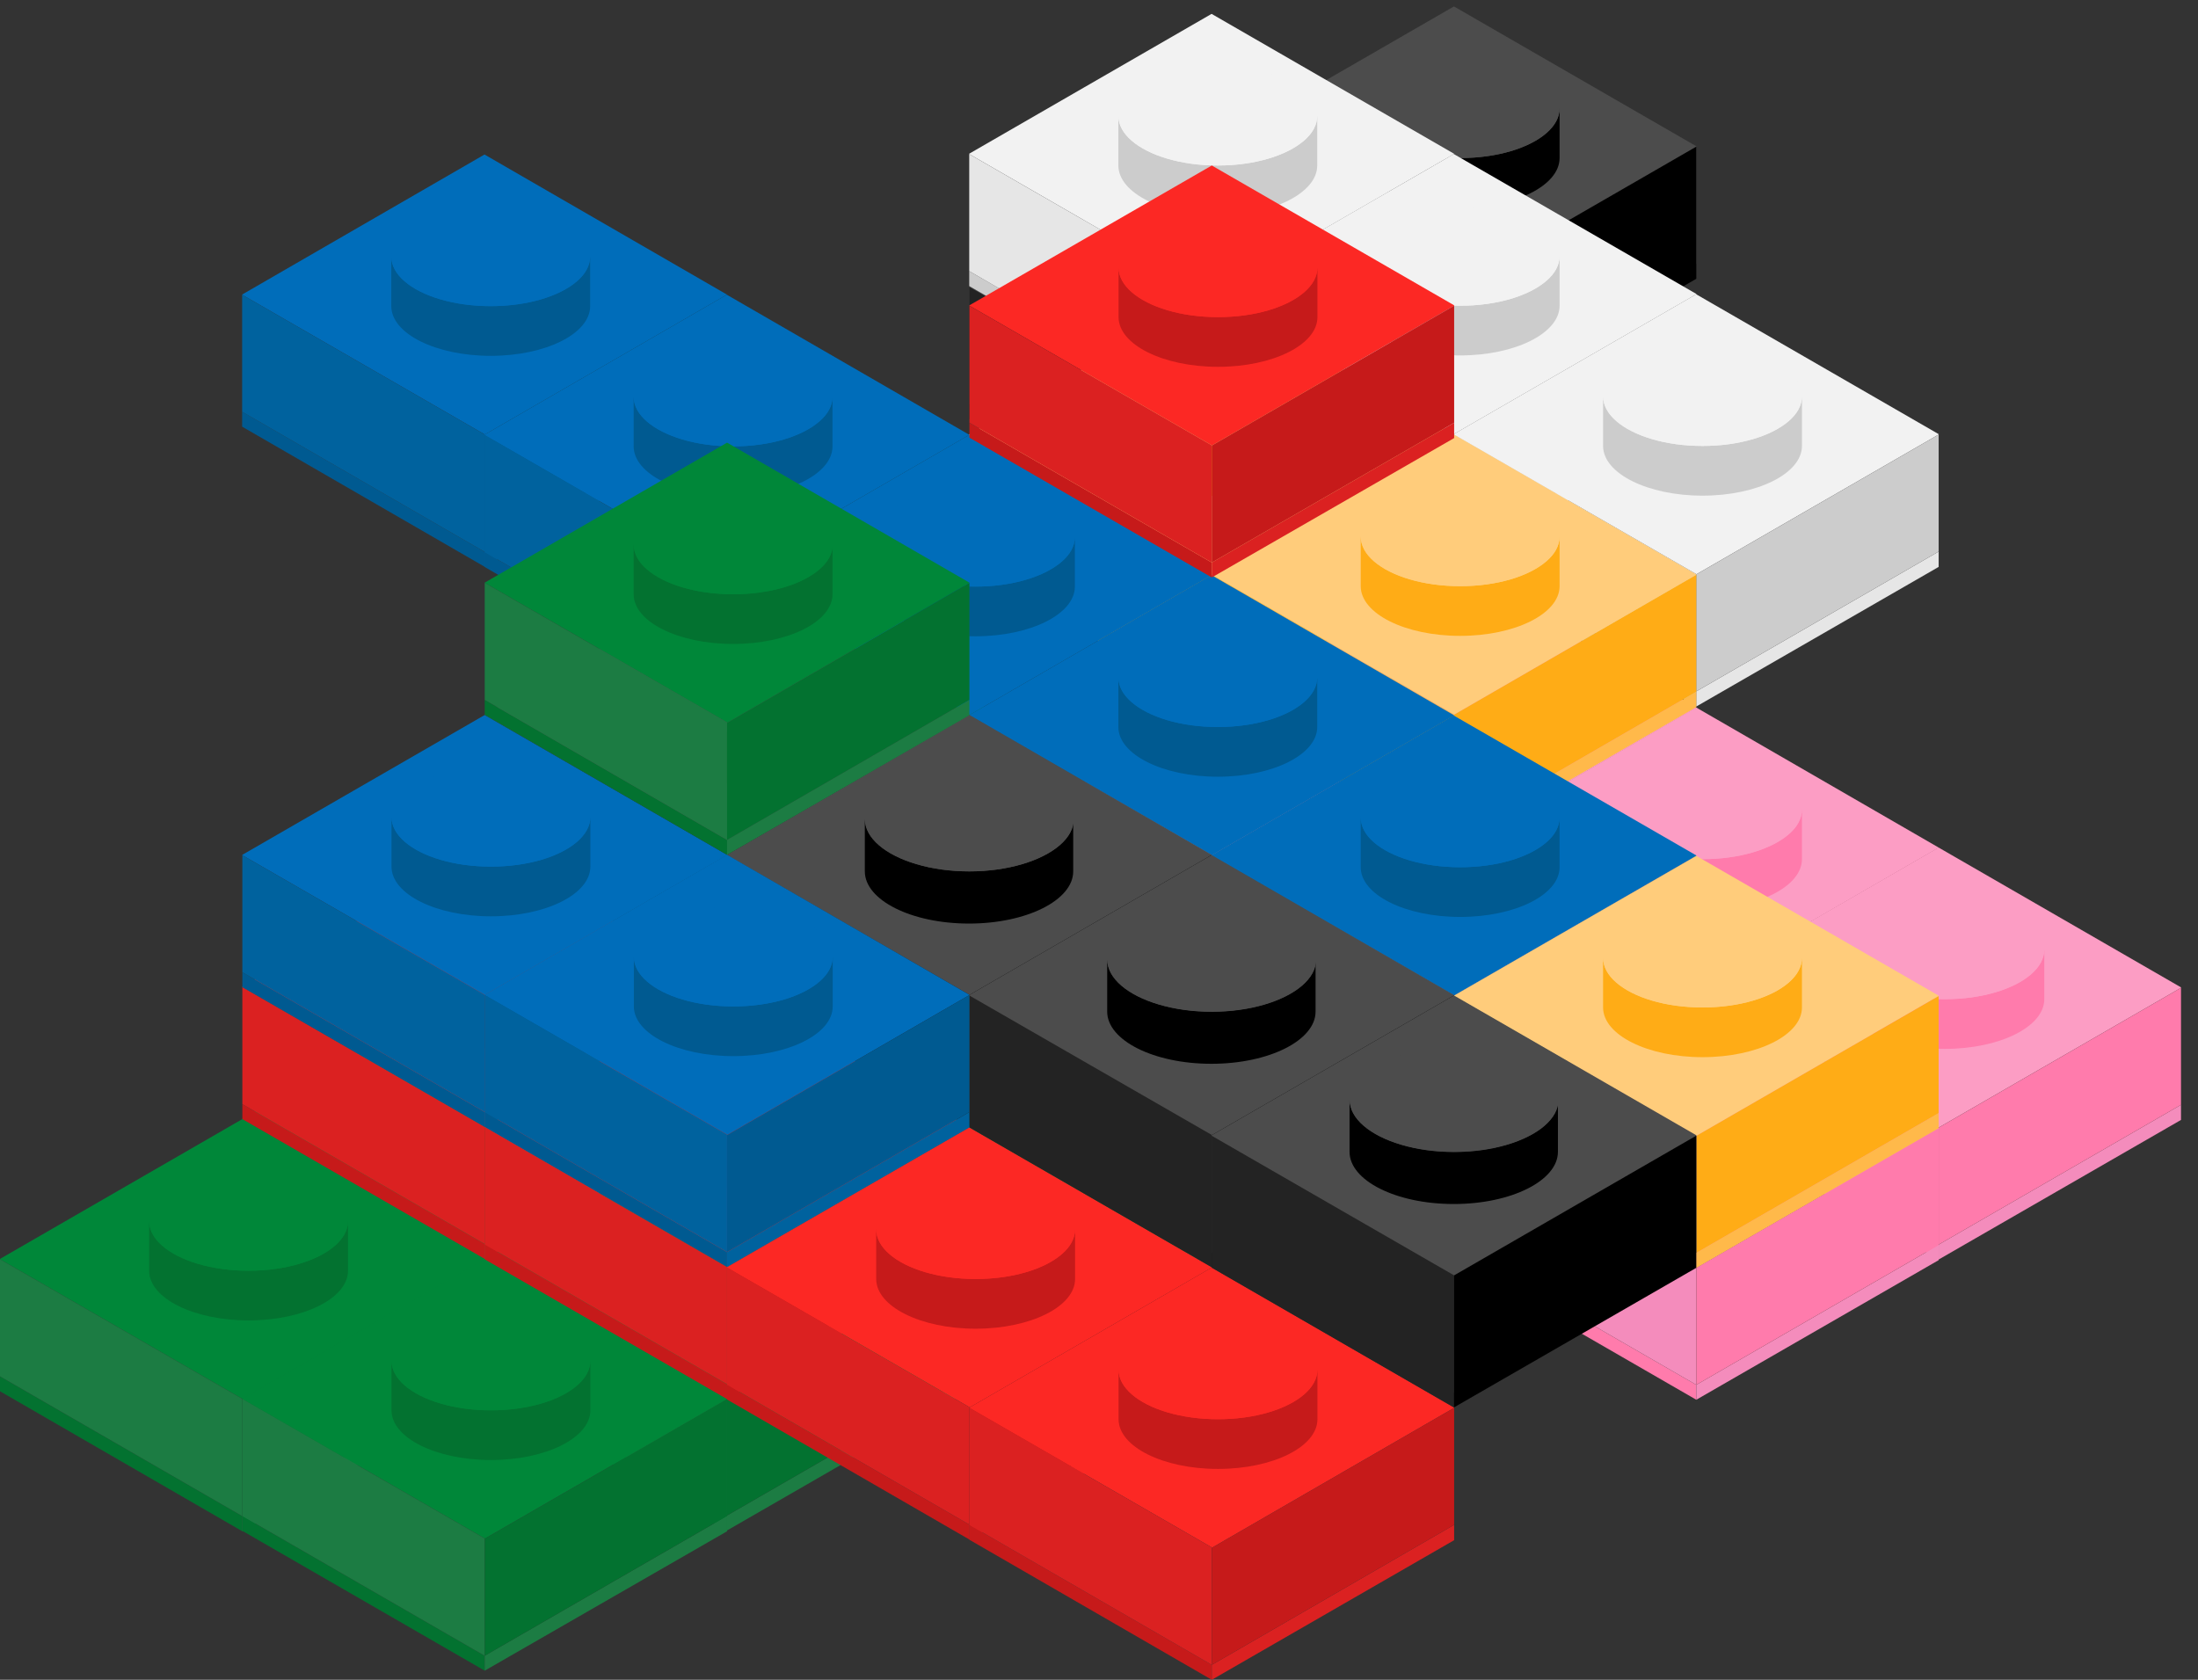 <svg version="1.1" id="Layer_1" xmlns="http://www.w3.org/2000/svg" x="0" y="0" viewBox="0 0 1061.1 811" xml:space="preserve"><rect x="0" y="0" width="1061.1" height="811" fill="#333333" stroke="none"/><style>.st0{fill:#008739}.st1{fill:#037230}.st2{fill:#1c7c43}.st3{fill:#4c4c4c}.st4{fill:#232323}.st5{fill:#fc2824}.st6{fill:#c61a1a}.st7{fill:#db2121}.st8{fill:#fc9dc4}.st9{fill:#ff7bac}.st10{fill:#f48cbc}.st11{fill:#f2f2f2}.st12{fill:#ccc}.st13{fill:#e6e6e6}.st14{fill:#ffcc7b}.st15{fill:#ffac16}.st16{fill:#ffb94a}.st17{fill:#006dba}.st18{fill:#005a91}.st19{fill:#00629e}</style><path class="st0" d="m468 337.2-117 67.5v.2l117 67.4v.1l117-67.5v-.2z"/><path class="st1" d="M351 461.4v7.2l117 67.5v-7.2z"/><path class="st2" d="M468 528.9v-56.6l-117-67.4v56.5l117 67.5zM468 536.1l117-67.4v-7.3l-117 67.5z"/><path class="st1" d="M468 479.5v49.4l117-67.5v-56.5l-117 67.5zM512.6 398.4c-8.3 7.2-23.8 12-41.6 12s-33.3-4.8-41.6-12c-4.1-3.5-6.4-7.6-6.4-12v24c0 13.3 21.5 24 48 24s48-10.7 48-24v-24c0 4.3-2.4 8.4-6.4 12z"/><path class="st0" d="M471 362.4c-26.5 0-48 10.7-48 24 0 4.4 2.4 8.5 6.4 12 8.3 7.2 23.8 12 41.6 12s33.3-4.8 41.6-12c4.1-3.5 6.4-7.6 6.4-12 0-13.3-21.5-24-48-24zM351 404.9l-117 67.5v.2L351 540v.1l117-67.5v-.2z"/><path class="st1" d="M234 529.1v7.2l117 67.5v-7.2z"/><path class="st2" d="M351 596.6V540l-117-67.4v56.5l117 67.5zM351 603.8l117-67.4v-7.3l-117 67.5z"/><path class="st1" d="M351 547.2v49.4l117-67.5v-56.5l-117 67.5zM395.6 466.1c-8.3 7.2-23.8 12-41.6 12s-33.3-4.8-41.6-12c-4.1-3.5-6.4-7.6-6.4-12v24c0 13.3 21.5 24 48 24s48-10.7 48-24v-24c0 4.4-2.4 8.5-6.4 12z"/><path class="st0" d="M354 430.1c-26.5 0-48 10.7-48 24 0 4.4 2.4 8.5 6.4 12 8.3 7.2 23.8 12 41.6 12s33.3-4.8 41.6-12c4.1-3.5 6.4-7.6 6.4-12 0-13.3-21.5-24-48-24zM234 472.6l-117 67.5v.2l117 67.4v.1l117-67.5v-.2z"/><path class="st1" d="M117 596.8v7.2l117 67.5v-7.2z"/><path class="st2" d="M234 664.3v-56.6l-117-67.4v56.5l117 67.5zM234 671.5l117-67.3V596.8l-117 67.5z"/><path class="st1" d="M234 614.9v49.4l117-67.5v-56.5l-117 67.5zM278.6 533.8c-8.3 7.2-23.8 12-41.6 12s-33.3-4.8-41.6-12c-4.1-3.5-6.4-7.6-6.4-12v24c0 13.3 21.5 24 48 24s48-10.7 48-24v-24c0 4.4-2.4 8.5-6.4 12z"/><path class="st0" d="M237 497.8c-26.5 0-48 10.7-48 24 0 4.4 2.4 8.5 6.4 12 8.3 7.2 23.8 12 41.6 12s33.3-4.8 41.6-12c4.1-3.5 6.4-7.6 6.4-12 0-13.3-21.5-24-48-24zM117 540.3 0 607.8v.2l117 67.4v.1L234 608v-.2z"/><path class="st1" d="M0 664.5v7.2l117 67.6V732z"/><path class="st2" d="M117 732V675.4L0 608v56.5L117 732zM117 739.3l117-67.4v-7.4L117 732z"/><path class="st1" d="M117 682.6V732l117-67.5V608l-117 67.5zM161.6 601.5c-8.3 7.2-23.8 12-41.6 12s-33.3-4.8-41.6-12c-4.1-3.5-6.4-7.6-6.4-12v24c0 13.3 21.5 24 48 24s48-10.7 48-24v-24c0 4.4-2.4 8.5-6.4 12z"/><path class="st0" d="M120 565.5c-26.5 0-48 10.7-48 24 0 4.4 2.4 8.5 6.4 12 8.3 7.2 23.8 12 41.6 12s33.3-4.8 41.6-12c4.1-3.5 6.4-7.6 6.4-12 0-13.3-21.5-24-48-24zM585 404.6l-117 67.5v.2l117 67.4v.1l117-67.5v-.2z"/><path class="st1" d="M468 528.8v7.2l117 67.5v-7.2z"/><path class="st2" d="M585 596.3v-56.6l-117-67.4v56.5l117 67.5zM585 603.5l117-67.4v-7.3l-117 67.5z"/><path class="st1" d="M585 546.9v49.4l117-67.5v-56.5l-117 67.5zM629.6 465.8c-8.3 7.2-23.8 12-41.6 12s-33.3-4.8-41.6-12c-4.1-3.5-6.4-7.6-6.4-12v24c0 13.3 21.5 24 48 24s48-10.7 48-24v-24c0 4.3-2.4 8.4-6.4 12z"/><path class="st0" d="M588 429.8c-26.5 0-48 10.7-48 24 0 4.4 2.4 8.5 6.4 12 8.3 7.2 23.8 12 41.6 12s33.3-4.8 41.6-12c4.1-3.5 6.4-7.6 6.4-12 0-13.3-21.5-24-48-24zM468 472.3l-117 67.5v.2l117 67.4v.1L585 540v-.2z"/><path class="st1" d="M351 596.5v7.2l117 67.5V664z"/><path class="st2" d="M468 664v-56.6L351 540v56.5L468 664zM468 671.2l117-67.4v-7.3L468 664z"/><path class="st1" d="M468 614.6V664l117-67.5V540l-117 67.5zM512.6 533.5c-8.3 7.2-23.8 12-41.6 12s-33.3-4.8-41.6-12c-4.1-3.5-6.4-7.6-6.4-12v24c0 13.3 21.5 24 48 24s48-10.7 48-24v-24c0 4.3-2.4 8.4-6.4 12z"/><path class="st0" d="M471 497.5c-26.5 0-48 10.7-48 24 0 4.4 2.4 8.5 6.4 12 8.3 7.2 23.8 12 41.6 12s33.3-4.8 41.6-12c4.1-3.5 6.4-7.6 6.4-12 0-13.3-21.5-24-48-24zM351 540l-117 67.5v.2l117 67.4v.1l117-67.5v-.2z"/><path class="st1" d="M234 664.2v7.2l117 67.5v-7.2z"/><path class="st2" d="M351 731.7v-56.6l-117-67.4v56.5l117 67.5zM351 738.9l117-67.4v-7.3l-117 67.5z"/><path class="st1" d="M351 682.3v49.4l117-67.5v-56.5l-117 67.5zM395.6 601.2c-8.3 7.2-23.8 12-41.6 12s-33.3-4.8-41.6-12c-4.1-3.5-6.4-7.6-6.4-12v24c0 13.3 21.5 24 48 24s48-10.7 48-24v-24c0 4.4-2.4 8.5-6.4 12z"/><path class="st0" d="M354 565.2c-26.5 0-48 10.7-48 24 0 4.4 2.4 8.5 6.4 12 8.3 7.2 23.8 12 41.6 12s33.3-4.8 41.6-12c4.1-3.5 6.4-7.6 6.4-12 0-13.3-21.5-24-48-24zM234 607.7l-117 67.5v.2l117 67.4v.1l117-67.5v-.2z"/><path class="st1" d="M117 731.9v7.2l117 67.5v-7.2z"/><path class="st2" d="M234 799.4v-56.6l-117-67.4v56.5l117 67.5zM234 806.6l117-67.3V731.9l-117 67.5z"/><path class="st1" d="M234 750v49.4l117-67.5v-56.5l-117 67.5zM278.6 668.9c-8.3 7.2-23.8 12-41.6 12s-33.3-4.8-41.6-12c-4.1-3.5-6.4-7.6-6.4-12v24c0 13.3 21.5 24 48 24s48-10.7 48-24v-24c0 4.4-2.4 8.5-6.4 12z"/><path class="st0" d="M237 632.9c-26.5 0-48 10.7-48 24 0 4.4 2.4 8.5 6.4 12 8.3 7.2 23.8 12 41.6 12s33.3-4.8 41.6-12c4.1-3.5 6.4-7.6 6.4-12 0-13.3-21.5-24-48-24z"/><path class="st3" d="M818.9 127.3V70.6l-117-67.5-117 67.5v56.7l117 67.5z"/><path class="st4" d="M584.9 70.8v63.7l117 67.5V138.2z"/><path d="M701.9 138.3V202l117-67.4V70.8zM746.5 64.3c-8.3 7.2-23.8 12-41.6 12s-33.3-4.8-41.6-12c-4.1-3.5-6.4-7.6-6.4-12v24c0 13.3 21.5 24 48 24s48-10.7 48-24v-24c0 4.4-2.3 8.4-6.4 12z"/><path class="st3" d="M704.9 28.3c-26.5 0-48 10.7-48 24 0 4.4 2.4 8.5 6.4 12 8.3 7.2 23.8 12 41.6 12s33.3-4.8 41.6-12c4.1-3.5 6.4-7.6 6.4-12 0-13.3-21.5-24-48-24zM701.9 195v-56.7l-117-67.5-117 67.5V195l117 67.5z"/><path class="st4" d="M467.9 138.5v63.7l117 67.5V205.9z"/><path d="M584.9 206v63.7l117-67.3v-63.9zM629.5 132c-8.3 7.2-23.8 12-41.6 12s-33.3-4.8-41.6-12c-4.1-3.5-6.4-7.6-6.4-12v24c0 13.3 21.5 24 48 24s48-10.7 48-24v-24c0 4.4-2.3 8.5-6.4 12z"/><path class="st3" d="M587.9 96c-26.5 0-48 10.7-48 24 0 4.4 2.4 8.5 6.4 12 8.3 7.2 23.8 12 41.6 12s33.3-4.8 41.6-12c4.1-3.5 6.4-7.6 6.4-12 0-13.3-21.5-24-48-24z"/><path class="st5" d="m234 408.9-117 67.5v.2L234 544v.1l117-67.5v-.2z"/><path class="st6" d="M117 533.1v7.2l117 67.5v-7.2z"/><path class="st7" d="M234 600.6V544l-117-67.4v56.5l117 67.5zM234 607.8l117-67.4v-7.3l-117 67.5z"/><path class="st6" d="M234 551.2v49.4l117-67.5v-56.5l-117 67.5zM278.6 470.1c-8.3 7.2-23.8 12-41.6 12s-33.3-4.8-41.6-12c-4.1-3.5-6.4-7.6-6.4-12v24c0 13.3 21.5 24 48 24s48-10.7 48-24v-24c0 4.4-2.4 8.5-6.4 12z"/><path class="st5" d="M237 434.1c-26.5 0-48 10.7-48 24 0 4.4 2.4 8.5 6.4 12 8.3 7.2 23.8 12 41.6 12s33.3-4.8 41.6-12c4.1-3.5 6.4-7.6 6.4-12 0-13.3-21.5-24-48-24zM351 476.6l-117 67.5v.2l117 67.4v.1l117-67.5v-.2z"/><path class="st6" d="M234 600.8v7.2l117 67.5v-7.2z"/><path class="st7" d="M351 668.3V611.7l-117-67.4v56.5l117 67.5zM351 675.5l117-67.3v-7.4l-117 67.5z"/><path class="st6" d="M351 618.9V668.3l117-67.5v-56.5l-117 67.5zM395.6 537.8c-8.3 7.2-23.8 12-41.6 12s-33.3-4.8-41.6-12c-4.1-3.5-6.4-7.6-6.4-12v24c0 13.3 21.5 24 48 24s48-10.7 48-24v-24c0 4.4-2.4 8.5-6.4 12z"/><path class="st5" d="M354 501.8c-26.5 0-48 10.7-48 24 0 4.4 2.4 8.5 6.4 12 8.3 7.2 23.8 12 41.6 12s33.3-4.8 41.6-12c4.1-3.5 6.4-7.6 6.4-12 0-13.3-21.5-24-48-24zM468 544.3l-117 67.5v.2l117 67.4v.2L585 612v-.2z"/><path class="st6" d="M351 668.5v7.2l117 67.6v-7.2z"/><path class="st7" d="M468 736.1v-56.7L351 612v56.5l117 67.6zM468 743.3l117-67.4v-7.4l-117 67.6z"/><path class="st6" d="M468 686.6v49.5l117-67.6V612l-117 67.6zM512.6 605.5c-8.3 7.2-23.8 12-41.6 12s-33.3-4.8-41.6-12c-4.1-3.5-6.4-7.6-6.4-12v24c0 13.3 21.5 24 48 24s48-10.7 48-24v-24c0 4.4-2.4 8.5-6.4 12z"/><path class="st5" d="M471 569.5c-26.5 0-48 10.7-48 24 0 4.4 2.4 8.5 6.4 12 8.3 7.2 23.8 12 41.6 12s33.3-4.8 41.6-12c4.1-3.5 6.4-7.6 6.4-12 0-13.3-21.5-24-48-24zM585 612l-117 67.6v.1l117 67.4v.2l117-67.6v-.1z"/><path class="st6" d="M468 736.2v7.2L585 811v-7.2z"/><path class="st7" d="M585 803.8v-56.7l-117-67.4v56.5l117 67.6zM585 811l117-67.4v-7.4l-117 67.6z"/><path class="st6" d="M585 754.3v49.5l117-67.6v-56.5l-117 67.6zM629.6 673.2c-8.3 7.2-23.8 12-41.6 12s-33.3-4.8-41.6-12c-4.1-3.5-6.4-7.6-6.4-12v24c0 13.3 21.5 24 48 24s48-10.7 48-24v-24c0 4.4-2.4 8.5-6.4 12z"/><path class="st5" d="M588 637.2c-26.5 0-48 10.7-48 24 0 4.4 2.4 8.5 6.4 12 8.3 7.2 23.8 12 41.6 12s33.3-4.8 41.6-12c4.1-3.5 6.4-7.6 6.4-12 0-13.2-21.5-24-48-24z"/><path class="st8" d="m701.9 274.1-117 67.5v.2l117 67.4v.1l117-67.5v-.2z"/><path class="st9" d="M584.9 398.3v7.2l117 67.5v-7.2z"/><path class="st10" d="M701.9 465.8v-56.6l-117-67.4v56.5l117 67.5zM701.9 473l117-67.4v-7.3l-117 67.5z"/><path class="st9" d="M701.9 416.4v49.4l117-67.5v-56.5l-117 67.5zM746.5 335.3c-8.3 7.2-23.8 12-41.6 12s-33.3-4.8-41.6-12c-4.1-3.5-6.4-7.6-6.4-12v24c0 13.3 21.5 24 48 24s48-10.7 48-24v-24c0 4.3-2.3 8.4-6.4 12z"/><path class="st8" d="M704.9 299.3c-26.5 0-48 10.7-48 24 0 4.4 2.4 8.5 6.4 12 8.3 7.2 23.8 12 41.6 12s33.3-4.8 41.6-12c4.1-3.5 6.4-7.6 6.4-12 0-13.3-21.5-24-48-24zM818.9 341.6l-117 67.6v.1l117 67.4v.2l117-67.6v-.1z"/><path class="st9" d="M701.9 465.8v7.2l117 67.6v-7.2z"/><path class="st10" d="M818.9 533.4v-56.7l-117-67.4v56.5l117 67.6zM818.9 540.6l117-67.4v-7.4l-117 67.6z"/><path class="st9" d="M818.9 483.9v49.5l117-67.6v-56.5l-117 67.6zM863.5 402.8c-8.3 7.2-23.8 12-41.6 12s-33.3-4.8-41.6-12c-4.1-3.5-6.4-7.6-6.4-12v24c0 13.3 21.5 24 48 24s48-10.7 48-24v-24c0 4.4-2.3 8.5-6.4 12z"/><path class="st8" d="M821.9 366.8c-26.5 0-48 10.7-48 24 0 4.4 2.4 8.5 6.4 12 8.3 7.2 23.8 12 41.6 12s33.3-4.8 41.6-12c4.1-3.5 6.4-7.6 6.4-12 0-13.2-21.5-24-48-24zM935.9 409.2l-117 67.5v.2l117 67.4v.1l117-67.5v-.2z"/><path class="st9" d="M818.9 533.4v7.2l117 67.5v-7.2z"/><path class="st10" d="M935.9 600.9v-56.6l-117-67.4v56.5l117 67.5zM935.9 608.1l117-67.4v-7.3l-117 67.5z"/><path class="st9" d="M935.9 551.5v49.4l117-67.5v-56.5l-117 67.5zM980.5 470.4c-8.3 7.2-23.8 12-41.6 12s-33.3-4.8-41.6-12c-4.1-3.5-6.4-7.6-6.4-12v24c0 13.3 21.5 24 48 24s48-10.7 48-24v-24c0 4.3-2.3 8.4-6.4 12z"/><path class="st8" d="M938.9 434.4c-26.5 0-48 10.7-48 24 0 4.4 2.4 8.5 6.4 12 8.3 7.2 23.8 12 41.6 12s33.3-4.8 41.6-12c4.1-3.5 6.4-7.6 6.4-12 0-13.3-21.5-24-48-24zM584.9 341.8l-117 67.5v.2l117 67.4v.1l117-67.5v-.2z"/><path class="st9" d="M467.9 466v7.2l117 67.5v-7.2z"/><path class="st10" d="M584.9 533.5v-56.6l-117-67.4V466l117 67.5zM584.9 540.7l117-67.4V466l-117 67.5z"/><path class="st9" d="M584.9 484.1v49.4l117-67.5v-56.5l-117 67.5zM629.5 403c-8.3 7.2-23.8 12-41.6 12s-33.3-4.8-41.6-12c-4.1-3.5-6.4-7.6-6.4-12v24c0 13.3 21.5 24 48 24s48-10.7 48-24v-24c0 4.3-2.3 8.4-6.4 12z"/><path class="st8" d="M587.9 367c-26.5 0-48 10.7-48 24 0 4.4 2.4 8.5 6.4 12 8.3 7.2 23.8 12 41.6 12s33.3-4.8 41.6-12c4.1-3.5 6.4-7.6 6.4-12 0-13.3-21.5-24-48-24zM701.9 409.3l-117 67.6v.1l117 67.4v.2l117-67.6v-.1z"/><path class="st9" d="M584.9 533.5v7.2l117 67.6v-7.2z"/><path class="st10" d="M701.9 601.1v-56.7l-117-67.4v56.5l117 67.6zM701.9 608.3l117-67.4v-7.4l-117 67.6z"/><path class="st9" d="M701.9 551.6v49.5l117-67.6V477l-117 67.6zM746.5 470.5c-8.3 7.2-23.8 12-41.6 12s-33.3-4.8-41.6-12c-4.1-3.5-6.4-7.6-6.4-12v24c0 13.3 21.5 24 48 24s48-10.7 48-24v-24c0 4.4-2.3 8.5-6.4 12z"/><path class="st8" d="M704.9 434.5c-26.5 0-48 10.7-48 24 0 4.4 2.4 8.5 6.4 12 8.3 7.2 23.8 12 41.6 12s33.3-4.8 41.6-12c4.1-3.5 6.4-7.6 6.4-12 0-13.2-21.5-24-48-24zM818.9 476.9l-117 67.5v.2l117 67.4v.1l117-67.5v-.2z"/><path class="st9" d="M701.9 601.1v7.2l117 67.5v-7.2z"/><path class="st10" d="M818.9 668.6V612l-117-67.4v56.5l117 67.5zM818.9 675.8l117-67.4v-7.3l-117 67.5z"/><path class="st9" d="M818.9 619.2v49.4l117-67.5v-56.5l-117 67.5zM863.5 538.1c-8.3 7.2-23.8 12-41.6 12s-33.3-4.8-41.6-12c-4.1-3.5-6.4-7.6-6.4-12v24c0 13.3 21.5 24 48 24s48-10.7 48-24v-24c0 4.3-2.3 8.4-6.4 12z"/><path class="st8" d="M821.9 502.1c-26.5 0-48 10.7-48 24 0 4.4 2.4 8.5 6.4 12 8.3 7.2 23.8 12 41.6 12s33.3-4.8 41.6-12c4.1-3.5 6.4-7.6 6.4-12 0-13.3-21.5-24-48-24z"/><path class="st11" d="m584.9 6.7-117 67.5v.2l117 67.4v.1l117-67.5v-.2z"/><path class="st12" d="M467.9 130.9v7.2l117 67.5v-7.2z"/><path class="st13" d="M584.9 198.4v-56.6l-117-67.4v56.5l117 67.5zM584.9 205.6l117-67.4v-7.3l-117 67.5z"/><path class="st12" d="M584.9 149v49.4l117-67.5V74.4l-117 67.5zM629.5 67.9c-8.3 7.2-23.8 12-41.6 12s-33.3-4.8-41.6-12c-4.1-3.5-6.4-7.6-6.4-12v24c0 13.3 21.5 24 48 24s48-10.7 48-24v-24c0 4.4-2.3 8.5-6.4 12z"/><path class="st11" d="M587.9 31.9c-26.5 0-48 10.7-48 24 0 4.4 2.4 8.5 6.4 12 8.3 7.2 23.8 12 41.6 12s33.3-4.8 41.6-12c4.1-3.5 6.4-7.6 6.4-12 0-13.3-21.5-24-48-24zM701.9 74.4l-117 67.5v.2l117 67.4v.1l117-67.5v-.2z"/><path class="st12" d="M584.9 198.6v7.2l117 67.5v-7.2z"/><path class="st13" d="M701.9 266.1v-56.6l-117-67.4v56.5l117 67.5zM701.9 273.3l117-67.3V198.6l-117 67.5z"/><path class="st12" d="M701.9 216.7v49.4l117-67.5v-56.5l-117 67.5zM746.5 135.6c-8.3 7.2-23.8 12-41.6 12s-33.3-4.8-41.6-12c-4.1-3.5-6.4-7.6-6.4-12v24c0 13.3 21.5 24 48 24s48-10.7 48-24v-24c0 4.4-2.3 8.5-6.4 12z"/><path class="st11" d="M704.9 99.6c-26.5 0-48 10.7-48 24 0 4.4 2.4 8.5 6.4 12 8.3 7.2 23.8 12 41.6 12s33.3-4.8 41.6-12c4.1-3.5 6.4-7.6 6.4-12 0-13.3-21.5-24-48-24zM818.9 142.1l-117 67.5v.2l117 67.4v.1l117-67.5v-.2z"/><path class="st12" d="M701.9 266.3v7.2l117 67.6v-7.3z"/><path class="st13" d="M818.9 333.8V277.2l-117-67.4v56.5l117 67.5zM818.9 341.1l117-67.4v-7.4l-117 67.5z"/><path class="st12" d="M818.9 284.4V333.8l117-67.5v-56.5l-117 67.5zM863.5 203.3c-8.3 7.2-23.8 12-41.6 12s-33.3-4.8-41.6-12c-4.1-3.5-6.4-7.6-6.4-12v24c0 13.3 21.5 24 48 24s48-10.7 48-24v-24c0 4.4-2.3 8.5-6.4 12z"/><path class="st11" d="M821.9 167.3c-26.5 0-48 10.7-48 24 0 4.4 2.4 8.5 6.4 12 8.3 7.2 23.8 12 41.6 12s33.3-4.8 41.6-12c4.1-3.5 6.4-7.6 6.4-12 0-13.3-21.5-24-48-24z"/><path class="st14" d="m584.9 142.2-117 67.5v.2l117 67.4v.1l117-67.5v-.2z"/><path class="st15" d="M467.9 266.4v7.2l117 67.5v-7.2z"/><path class="st16" d="M584.9 333.9v-56.6l-117-67.4v56.5l117 67.5zM584.9 341.1l117-67.4v-7.3l-117 67.5z"/><path class="st15" d="M584.9 284.5v49.4l117-67.5v-56.5l-117 67.5zM629.5 203.4c-8.3 7.2-23.8 12-41.6 12s-33.3-4.8-41.6-12c-4.1-3.5-6.4-7.6-6.4-12v24c0 13.3 21.5 24 48 24s48-10.7 48-24v-24c0 4.3-2.3 8.4-6.4 12z"/><path class="st14" d="M587.9 167.4c-26.5 0-48 10.7-48 24 0 4.4 2.4 8.5 6.4 12 8.3 7.2 23.8 12 41.6 12s33.3-4.8 41.6-12c4.1-3.5 6.4-7.6 6.4-12 0-13.3-21.5-24-48-24zM701.9 209.8l-117 67.5v.2l117 67.4v.2l117-67.6v-.2z"/><path class="st15" d="M584.9 334v7.2l117 67.6v-7.2z"/><path class="st16" d="M701.9 401.6v-56.7l-117-67.4V334l117 67.6zM701.9 408.8l117-67.4V334l-117 67.6z"/><path class="st15" d="M701.9 352.1v49.5l117-67.6v-56.5l-117 67.6zM746.5 271c-8.3 7.2-23.8 12-41.6 12s-33.3-4.8-41.6-12c-4.1-3.5-6.4-7.6-6.4-12v24c0 13.3 21.5 24 48 24s48-10.7 48-24v-24c0 4.4-2.3 8.5-6.4 12z"/><path class="st14" d="M704.9 235c-26.5 0-48 10.7-48 24 0 4.4 2.4 8.5 6.4 12 8.3 7.2 23.8 12 41.6 12s33.3-4.8 41.6-12c4.1-3.5 6.4-7.6 6.4-12 0-13.2-21.5-24-48-24z"/><path class="st17" d="m233.9 74.6-117 67.6v.1l117 67.4v.2l117-67.6v-.1z"/><path class="st18" d="M116.9 198.8v7.2l117 67.6v-7.2z"/><path class="st19" d="M233.9 266.4v-56.7l-117-67.4v56.5l117 67.6z"/><path class="st19" d="m233.9 273.6 117-67.4v-7.4l-117 67.6z"/><path class="st18" d="M233.9 216.9v49.5l117-67.6v-56.5l-117 67.6zM278.5 135.8c-8.3 7.2-23.8 12-41.6 12s-33.3-4.8-41.6-12c-4.1-3.5-6.4-7.6-6.4-12v24c0 13.3 21.5 24 48 24s48-10.7 48-24v-24c0 4.4-2.3 8.5-6.4 12z"/><path class="st17" d="M236.9 99.8c-26.5 0-48 10.7-48 24 0 4.4 2.4 8.5 6.4 12 8.3 7.2 23.8 12 41.6 12s33.3-4.8 41.6-12c4.1-3.5 6.4-7.6 6.4-12 0-13.2-21.5-24-48-24zM350.9 142.3l-117 67.6v.1l117 67.4v.2l117-67.6v-.1z"/><path class="st18" d="M233.9 266.5v7.2l117 67.6v-7.2z"/><path class="st19" d="M350.9 334.1v-56.7l-117-67.4v56.5l117 67.6zM350.9 341.3l117-67.4v-7.4l-117 67.6z"/><path class="st18" d="M350.9 284.6v49.5l117-67.6V210l-117 67.6zM395.5 203.5c-8.3 7.2-23.8 12-41.6 12s-33.3-4.8-41.6-12c-4.1-3.5-6.4-7.6-6.4-12v24c0 13.3 21.5 24 48 24s48-10.7 48-24v-24c0 4.4-2.3 8.5-6.4 12z"/><path class="st17" d="M353.9 167.5c-26.5 0-48 10.7-48 24 0 4.4 2.4 8.5 6.4 12 8.3 7.2 23.8 12 41.6 12s33.3-4.8 41.6-12c4.1-3.5 6.4-7.6 6.4-12 0-13.2-21.5-24-48-24zM467.9 210l-117 67.6v.1l117 67.4v.2l117-67.6v-.1z"/><path class="st18" d="M350.9 334.2v7.3l117 67.5v-7.2z"/><path class="st19" d="M467.9 401.8v-56.7l-117-67.4v56.5l117 67.6zM467.9 409l117-67.4v-7.4l-117 67.6z"/><path class="st18" d="M467.9 352.3v49.5l117-67.6v-56.5l-117 67.6zM512.5 271.2c-8.3 7.2-23.8 12-41.6 12s-33.3-4.8-41.6-12c-4.1-3.5-6.4-7.6-6.4-12v24c0 13.3 21.5 24 48 24s48-10.7 48-24v-24c0 4.4-2.3 8.5-6.4 12z"/><path class="st17" d="M470.9 235.2c-26.5 0-48 10.7-48 24 0 4.4 2.4 8.5 6.4 12 8.3 7.2 23.8 12 41.6 12s33.3-4.8 41.6-12c4.1-3.5 6.4-7.6 6.4-12 0-13.2-21.5-24-48-24zM584.9 277.7l-117 67.6v.2l117 67.3v.2l117-67.5v-.2z"/><path class="st18" d="M467.9 402v7.2l117 67.5v-7.2z"/><path class="st19" d="M584.9 469.5v-56.7l-117-67.3V402l117 67.5zM584.9 476.7l117-67.4V402l-117 67.5z"/><path class="st18" d="M584.9 420.1v49.4l117-67.5v-56.5l-117 67.5zM629.5 339c-8.3 7.2-23.8 12-41.6 12s-33.3-4.8-41.6-12c-4.1-3.5-6.4-7.6-6.4-12v24c0 13.3 21.5 24 48 24s48-10.7 48-24v-24c0 4.3-2.3 8.4-6.4 12z"/><path class="st17" d="M587.9 303c-26.5 0-48 10.7-48 24 0 4.4 2.4 8.5 6.4 12 8.3 7.2 23.8 12 41.6 12s33.3-4.8 41.6-12c4.1-3.5 6.4-7.6 6.4-12 0-13.3-21.5-24-48-24zM701.9 345.5l-117 67.5v.2l117 67.4v.1l117-67.5v-.2z"/><path class="st18" d="M584.9 469.7v7.2l117 67.5v-7.2z"/><path class="st19" d="M701.9 537.2v-56.6l-117-67.4v56.5l117 67.5zM701.9 544.4l117-67.4v-7.3l-117 67.5z"/><path class="st18" d="M701.9 487.8v49.4l117-67.5v-56.5l-117 67.5zM746.5 406.7c-8.3 7.2-23.8 12-41.6 12s-33.3-4.8-41.6-12c-4.1-3.5-6.4-7.6-6.4-12v24c0 13.3 21.5 24 48 24s48-10.7 48-24v-24c0 4.3-2.3 8.4-6.4 12z"/><path class="st17" d="M704.9 370.7c-26.5 0-48 10.7-48 24 0 4.4 2.4 8.5 6.4 12 8.3 7.2 23.8 12 41.6 12s33.3-4.8 41.6-12c4.1-3.5 6.4-7.6 6.4-12 0-13.3-21.5-24-48-24z"/><path class="st14" d="m818.9 413.2-117 67.5v.2l117 67.4v.1l117-67.5v-.2z"/><path class="st15" d="M701.9 537.4v7.2l117 67.5v-7.2z"/><path class="st16" d="M818.9 604.9v-56.6l-117-67.4v56.5l117 67.5zM818.9 612.1l117-67.4v-7.3l-117 67.5z"/><path class="st15" d="M818.9 555.5v49.4l117-67.5v-56.5l-117 67.5zM863.5 474.4c-8.3 7.2-23.8 12-41.6 12s-33.3-4.8-41.6-12c-4.1-3.5-6.4-7.6-6.4-12v24c0 13.3 21.5 24 48 24s48-10.7 48-24v-24c0 4.3-2.3 8.4-6.4 12z"/><path class="st14" d="M821.9 438.4c-26.5 0-48 10.7-48 24 0 4.4 2.4 8.5 6.4 12 8.3 7.2 23.8 12 41.6 12s33.3-4.8 41.6-12c4.1-3.5 6.4-7.6 6.4-12 0-13.3-21.5-24-48-24z"/><path class="st3" d="M467.9 401.6V345l-117-67.6-117 67.6v56.6l117 67.6z"/><path class="st4" d="M233.9 345.1v63.7l117 67.6V412.5z"/><path d="M350.9 412.7v63.7l117-67.4V345.1zM394.5 340.4c-8.7 7.5-25 12.6-43.6 12.6s-34.9-5.1-43.6-12.6c-4.3-3.7-6.8-8-6.8-12.6V353c0 13.9 22.5 25.2 50.3 25.2 27.8 0 50.3-11.3 50.3-25.2v-25.2c.2 4.6-2.3 8.9-6.6 12.6z"/><path class="st3" d="M350.9 302.6c-27.8 0-50.3 11.3-50.3 25.2 0 4.6 2.5 8.9 6.8 12.6 8.7 7.5 25 12.6 43.6 12.6s34.9-5.1 43.6-12.6c4.3-3.7 6.8-8 6.8-12.6-.1-13.9-22.7-25.2-50.5-25.2zM584.9 469.3v-56.6l-117-67.6-117 67.6v56.6l117 67.6z"/><path class="st4" d="M350.9 412.8v63.8l117 67.5V480.2z"/><path d="M467.9 480.4v63.7l117-67.4v-63.9zM511.5 408.1c-8.7 7.5-25 12.6-43.6 12.6s-34.9-5.1-43.6-12.6c-4.3-3.7-6.8-8-6.8-12.6v25.2c0 13.9 22.5 25.2 50.3 25.2 27.8 0 50.3-11.3 50.3-25.2v-25.2c.2 4.6-2.3 8.9-6.6 12.6z"/><path class="st3" d="M467.9 370.3c-27.8 0-50.3 11.3-50.3 25.2 0 4.6 2.5 8.9 6.8 12.6 8.7 7.5 25 12.6 43.6 12.6s34.9-5.1 43.6-12.6c4.3-3.7 6.8-8 6.8-12.6-.1-13.9-22.7-25.2-50.5-25.2zM701.9 537.1v-56.7l-117-67.6-117 67.6v56.7l117 67.5z"/><path class="st4" d="M467.9 480.6v63.7l117 67.5v-63.9z"/><path d="M584.9 548.1v63.7l117-67.4V480.6zM628.5 475.8c-8.7 7.5-25 12.6-43.6 12.6s-34.9-5.1-43.6-12.6c-4.3-3.7-6.8-8-6.8-12.6v25.2c0 13.9 22.5 25.2 50.3 25.2s50.3-11.3 50.3-25.2v-25.2c.2 4.6-2.3 8.9-6.6 12.6z"/><path class="st3" d="M584.9 438.1c-27.8 0-50.3 11.3-50.3 25.2 0 4.6 2.5 8.9 6.8 12.6 8.7 7.5 25 12.6 43.6 12.6s34.9-5.1 43.6-12.6c4.3-3.7 6.8-8 6.8-12.6-.1-14-22.7-25.2-50.5-25.2zM818.9 604.8v-56.7l-117-67.5-117 67.5v56.7l117 67.5z"/><path class="st4" d="M584.9 548.3V612l117 67.5V615.7z"/><path d="M701.9 615.8v63.7l117-67.4V548.3zM745.5 543.5c-8.7 7.5-25 12.6-43.6 12.6s-34.9-5.1-43.6-12.6c-4.3-3.7-6.8-8-6.8-12.6v25.2c0 13.9 22.5 25.2 50.3 25.2s50.3-11.3 50.3-25.2v-25.2c.2 4.6-2.3 8.9-6.6 12.6z"/><path class="st3" d="M701.9 505.8c-27.8 0-50.3 11.3-50.3 25.2 0 4.6 2.5 8.9 6.8 12.6 8.7 7.5 25 12.6 43.6 12.6s34.9-5.1 43.6-12.6c4.3-3.7 6.8-8 6.8-12.6-.1-14-22.7-25.2-50.5-25.2z"/><path class="st17" d="m234 345.2-117 67.5v.2l117 67.4v.1l117-67.5v-.2z"/><path class="st18" d="M117 469.4v7.2l117 67.5v-7.2z"/><path class="st19" d="M234 536.9v-56.6l-117-67.4v56.5l117 67.5zM234 544.1l117-67.4v-7.3l-117 67.5z"/><path class="st18" d="M234 487.5v49.4l117-67.5v-56.5l-117 67.5zM278.6 406.4c-8.3 7.2-23.8 12-41.6 12s-33.3-4.8-41.6-12c-4.1-3.5-6.4-7.6-6.4-12v24c0 13.3 21.5 24 48 24s48-10.7 48-24v-24c0 4.4-2.4 8.4-6.4 12z"/><path class="st17" d="M237 370.4c-26.5 0-48 10.7-48 24 0 4.4 2.4 8.5 6.4 12 8.3 7.2 23.8 12 41.6 12s33.3-4.8 41.6-12c4.1-3.5 6.4-7.6 6.4-12 0-13.3-21.5-24-48-24zM351 412.7l-117 67.6v.1l117 67.4v.2l117-67.6v-.1z"/><path class="st18" d="M234 536.9v7.2l117 67.6v-7.2z"/><path class="st19" d="M351 604.5v-56.7l-117-67.4v56.5l117 67.6zM351 611.7l117-67.4v-7.4l-117 67.6z"/><path class="st18" d="M351 555v49.5l117-67.6v-56.5L351 548zM395.6 473.9c-8.3 7.2-23.8 12-41.6 12s-33.3-4.8-41.6-12c-4.1-3.5-6.4-7.6-6.4-12v24c0 13.3 21.5 24 48 24s48-10.7 48-24v-24c0 4.4-2.4 8.5-6.4 12z"/><path class="st17" d="M354 437.9c-26.5 0-48 10.7-48 24 0 4.4 2.4 8.5 6.4 12 8.3 7.2 23.8 12 41.6 12s33.3-4.8 41.6-12c4.1-3.5 6.4-7.6 6.4-12 0-13.2-21.5-24-48-24z"/><path class="st0" d="m351 213.7-117 67.6v.1l117 67.4v.2l117-67.6v-.1z"/><path class="st1" d="M234 337.9v7.2l117 67.6v-7.2z"/><path class="st2" d="M351 405.5v-56.7l-117-67.4v56.5l117 67.6zM351 412.7l117-67.4v-7.4l-117 67.6z"/><path class="st1" d="M351 356v49.5l117-67.6v-56.5L351 349zM395.5 274.9c-8.3 7.2-23.8 12-41.6 12s-33.3-4.8-41.6-12c-4.1-3.5-6.4-7.6-6.4-12v24c0 13.3 21.5 24 48 24s48-10.7 48-24v-24c.1 4.4-2.3 8.5-6.4 12z"/><path class="st0" d="M354 238.9c-26.5 0-48 10.7-48 24 0 4.4 2.4 8.5 6.4 12 8.3 7.2 23.8 12 41.6 12s33.3-4.8 41.6-12c4.1-3.5 6.4-7.6 6.4-12 0-13.2-21.5-24-48-24z"/><path class="st5" d="m585 79.9-117 67.5v.2L585 215v.1l117-67.5v-.2z"/><path class="st6" d="M468 204.1v7.2l117 67.5v-7.2z"/><path class="st7" d="M585 271.6V215l-117-67.4v56.5l117 67.5zM585 278.8l117-67.3V204.1l-117 67.5z"/><path class="st6" d="M585 222.2v49.4l117-67.5v-56.5l-117 67.5zM629.6 141.1c-8.3 7.2-23.8 12-41.6 12s-33.3-4.8-41.6-12c-4.1-3.5-6.4-7.6-6.4-12v24c0 13.3 21.5 24 48 24s48-10.7 48-24v-24c0 4.4-2.4 8.5-6.4 12z"/><path class="st5" d="M588 105.1c-26.5 0-48 10.7-48 24 0 4.4 2.4 8.5 6.4 12 8.3 7.2 23.8 12 41.6 12s33.3-4.8 41.6-12c4.1-3.5 6.4-7.6 6.4-12 0-13.3-21.5-24-48-24z"/></svg>